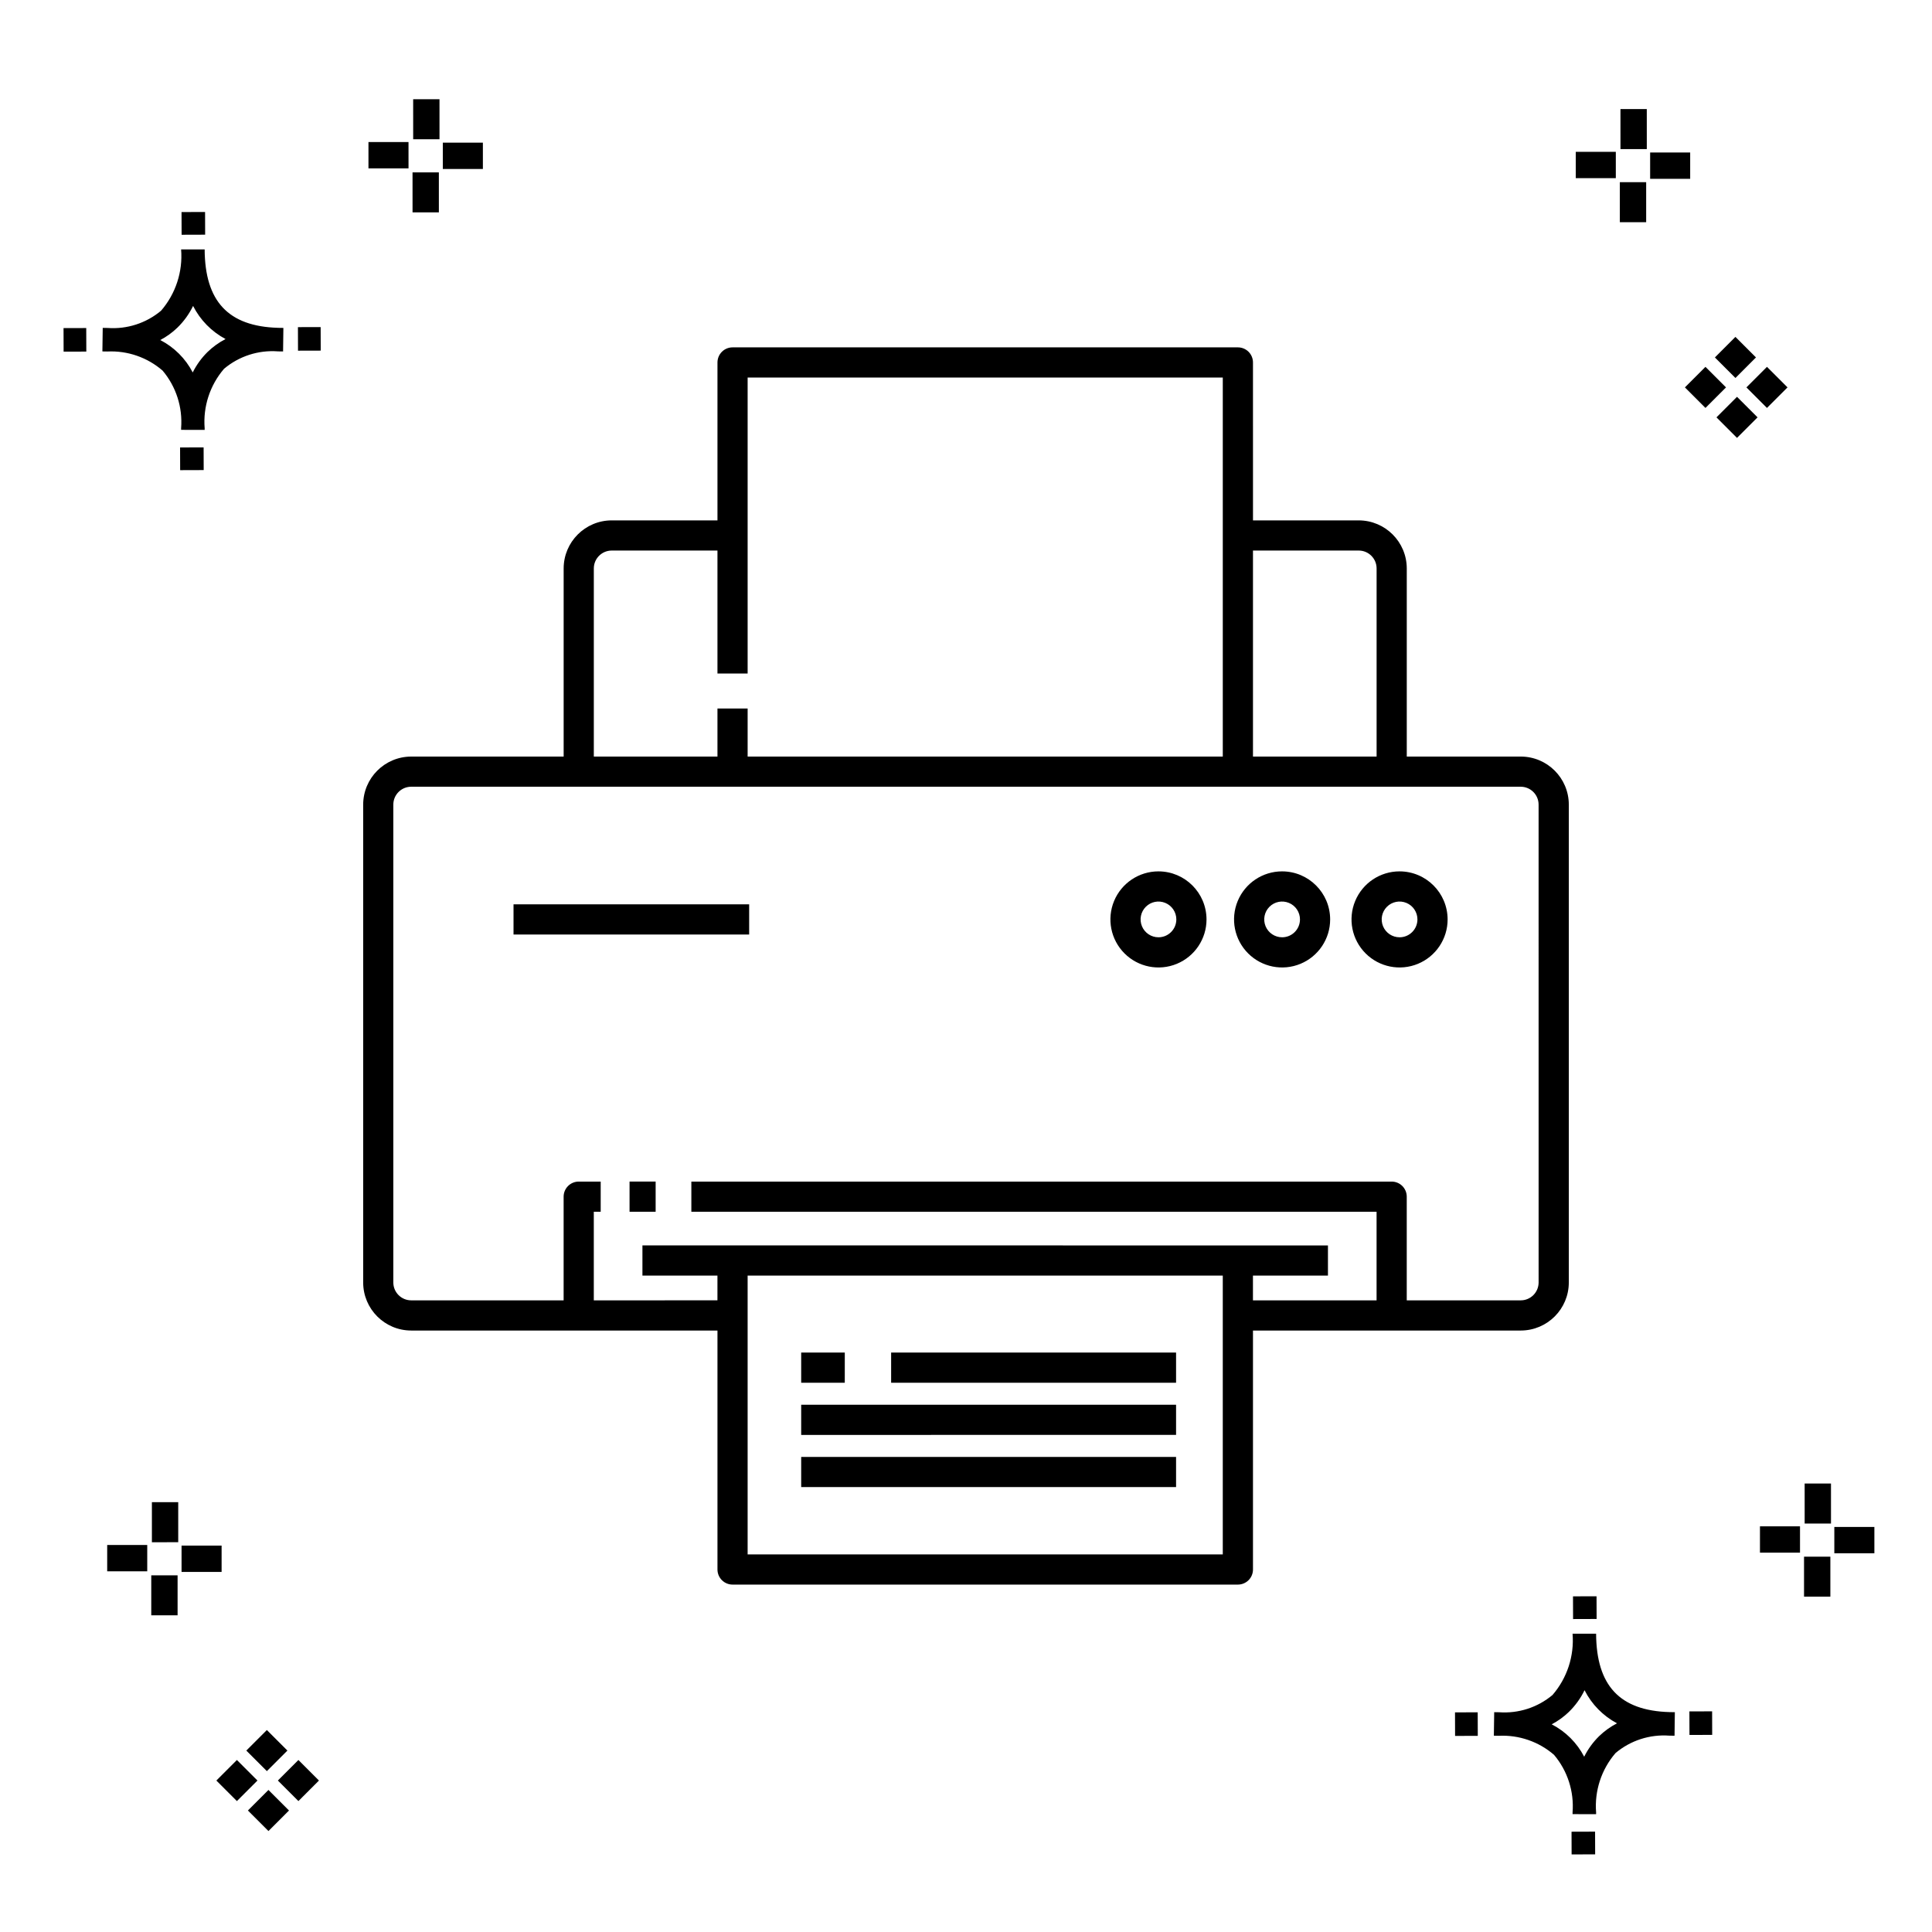 <?xml version="1.0" encoding="UTF-8"?>
<!-- Uploaded to: ICON Repo, www.iconrepo.com, Generator: ICON Repo Mixer Tools -->
<svg fill="#000000" width="800px" height="800px" version="1.1" viewBox="144 144 512 512" xmlns="http://www.w3.org/2000/svg">
 <g>
  <path d="m197.96 262.56 0.02 6.016-6.238 0.02-0.02-6.016zm19.738-31.68c0.434 0.023 0.93 0.008 1.402 0.02l-0.082 6.238c-0.449 0.008-0.93-0.004-1.387-0.02v-0.004c-5.172-0.379-10.285 1.277-14.254 4.617-3.746 4.352-5.598 10.023-5.141 15.75v0.449l-6.238-0.016v-0.445c0.434-5.535-1.328-11.02-4.914-15.262-4.047-3.504-9.285-5.316-14.633-5.055h-0.004c-0.434 0-0.867-0.008-1.312-0.02l0.09-6.238c0.441 0 0.879 0.008 1.309 0.02h-0.004c5.129 0.375 10.203-1.266 14.148-4.566 3.879-4.484 5.797-10.34 5.32-16.254l6.238 0.008c0.074 13.766 6.266 20.395 19.461 20.777zm-13.922 2.969h-0.004c-3.703-1.969-6.707-5.031-8.602-8.773-1.043 2.148-2.453 4.098-4.164 5.762-1.352 1.301-2.879 2.406-4.539 3.277 3.691 1.902 6.699 4.902 8.609 8.586 1.004-2.019 2.336-3.856 3.945-5.438 1.41-1.363 3.008-2.516 4.75-3.414zm-42.938-2.898 0.02 6.238 6.016-0.016-0.02-6.238zm68.137-0.273-6.019 0.016 0.02 6.238 6.019-0.016zm-30.609-24.484-0.02-6.016-6.238 0.02 0.02 6.016zm405.96 42.965 5.445 5.445-5.445 5.445-5.445-5.445zm7.941-7.941 5.445 5.445-5.445 5.445-5.445-5.445zm-16.301 0 5.445 5.445-5.445 5.445-5.445-5.445zm7.941-7.941 5.445 5.445-5.441 5.449-5.445-5.445zm-11.992-41.891h-10.613v-6.977h10.613zm-19.707-0.168h-10.613v-6.977h10.613zm8.043 11.668h-6.977v-10.602h6.977zm0.168-19.375h-6.977l-0.004-10.613h6.977zm-308.45 5.273h-10.617v-6.977h10.617zm-19.707-0.168h-10.617v-6.977h10.613zm8.043 11.664h-6.977l-0.004-10.598h6.977zm0.168-19.375h-6.977l-0.004-10.613h6.977zm300 448.52 0.02 6.016 6.238-0.02-0.02-6.016zm25.977-31.699c0.438 0.023 0.93 0.008 1.402 0.02l-0.082 6.238c-0.449 0.008-0.93-0.004-1.387-0.02-5.172-0.379-10.289 1.277-14.254 4.617-3.75 4.352-5.602 10.023-5.144 15.75v0.449l-6.238-0.016v-0.445c0.438-5.539-1.328-11.023-4.91-15.266-4.047-3.504-9.289-5.312-14.633-5.051h-0.004c-0.434 0-0.867-0.008-1.312-0.02l0.09-6.238c0.441 0 0.879 0.008 1.309 0.02h-0.004c5.129 0.371 10.203-1.266 14.145-4.566 3.879-4.484 5.797-10.34 5.32-16.254l6.238 0.008c0.074 13.762 6.266 20.395 19.461 20.773zm-13.922 2.969-0.004 0.004c-3.703-1.969-6.707-5.031-8.602-8.773-1.043 2.148-2.453 4.098-4.168 5.762-1.352 1.301-2.879 2.406-4.539 3.277 3.691 1.902 6.699 4.898 8.609 8.586 1.004-2.019 2.34-3.859 3.945-5.438 1.41-1.363 3.012-2.516 4.754-3.414zm-42.938-2.898 0.02 6.238 6.016-0.016-0.02-6.238zm68.137-0.273-6.019 0.016 0.02 6.238 6.019-0.016zm-30.609-24.48-0.02-6.016-6.238 0.02 0.02 6.016zm73.609-17.414-10.613 0.004v-6.977h10.613zm-19.707-0.164h-10.613v-6.977h10.613zm8.043 11.664h-6.977v-10.598h6.977zm0.168-19.375h-6.977l-0.004-10.613h6.977zm-414.09 70.602 5.445 5.445-5.445 5.445-5.445-5.445zm7.941-7.941 5.445 5.445-5.445 5.445-5.445-5.445zm-16.301 0 5.445 5.445-5.445 5.445-5.445-5.445zm7.941-7.941 5.445 5.445-5.445 5.445-5.445-5.445zm-11.996-41.895h-10.613v-6.973h10.613zm-19.707-0.164h-10.613v-6.977h10.613zm8.043 11.664h-6.977v-10.598h6.977zm0.168-19.375-6.977 0.004v-10.617h6.977z"/>
  <path d="m547.02 344.5h-30.211v-49.855c-0.008-7.031-5.703-12.727-12.73-12.738h-28.023l-0.004-41.852c0-1.059-0.418-2.078-1.168-2.828s-1.77-1.172-2.828-1.172h-133.92c-1.062 0-2.078 0.422-2.828 1.172s-1.172 1.77-1.172 2.828v41.852h-28.027c-7.031 0.012-12.727 5.707-12.734 12.738v49.855h-40.398c-7.031 0.012-12.723 5.707-12.73 12.738v126.64c0.008 7.027 5.703 12.723 12.73 12.727h81.16v63.328c0 1.062 0.422 2.078 1.172 2.828s1.766 1.172 2.828 1.172h133.92c1.059 0 2.078-0.422 2.828-1.172s1.168-1.766 1.168-2.828v-63.328h70.969c7.027-0.008 12.723-5.703 12.73-12.73v-126.64c-0.004-7.031-5.699-12.727-12.73-12.738zm-42.941-54.598c2.613 0.004 4.734 2.125 4.734 4.742v49.855h-32.762v-54.598zm-202.71 4.742c0-2.617 2.121-4.738 4.738-4.742h28.027v32.582h7.996v-78.43h125.92v100.45h-125.92v-12.738h-7.996v12.738h-32.766zm166.68 261.29h-125.92v-73.887h125.92zm83.699-72.059c-0.004 2.609-2.121 4.727-4.734 4.731h-30.211v-27.473c0-1.062-0.418-2.078-1.168-2.828s-1.77-1.172-2.828-1.172h-185.59v7.996h181.59v23.477h-32.762v-6.559h19.875v-7.996l-181.67-0.004v7.996h19.879v6.559l-32.766 0.004v-23.477h1.828v-7.996h-5.824c-1.062 0-2.078 0.422-2.828 1.172s-1.172 1.766-1.172 2.828v27.473h-40.398c-2.613-0.004-4.731-2.121-4.734-4.731v-126.64c0-2.617 2.117-4.738 4.734-4.742h294.04c2.617 0.004 4.734 2.125 4.734 4.742zm-240.91-26.742h6.914v7.996h-6.914zm204.06-82.211c-5.148 0-9.789 3.102-11.762 7.859-1.973 4.758-0.883 10.234 2.758 13.875 3.641 3.644 9.117 4.734 13.875 2.766 4.758-1.973 7.863-6.613 7.863-11.762-0.008-7.031-5.703-12.727-12.734-12.738zm0 17.469c-1.914 0-3.641-1.152-4.375-2.922-0.73-1.773-0.328-3.809 1.027-5.164 1.355-1.355 3.394-1.758 5.164-1.023 1.77 0.734 2.922 2.461 2.922 4.379-0.004 2.613-2.121 4.731-4.738 4.731zm-31.129-17.469h0.004c-5.152 0-9.793 3.102-11.766 7.859-1.973 4.758-0.883 10.234 2.758 13.875 3.641 3.644 9.117 4.734 13.875 2.766 4.758-1.973 7.863-6.613 7.863-11.762-0.004-7.031-5.703-12.73-12.73-12.738zm0 17.469h0.004c-1.918 0-3.644-1.152-4.379-2.922-0.73-1.773-0.328-3.809 1.027-5.164s3.394-1.758 5.164-1.023c1.77 0.734 2.922 2.461 2.922 4.379-0.004 2.613-2.121 4.731-4.734 4.731zm-32.762-17.469h0.004c-5.152 0-9.797 3.098-11.77 7.856-1.973 4.758-0.883 10.238 2.758 13.879 3.641 3.644 9.117 4.734 13.875 2.766 4.758-1.969 7.863-6.613 7.863-11.762-0.008-7.027-5.699-12.727-12.727-12.738zm0 17.469h0.004c-1.918 0.004-3.644-1.152-4.379-2.922-0.734-1.77-0.332-3.809 1.023-5.164 1.355-1.355 3.394-1.758 5.164-1.023 1.77 0.734 2.926 2.461 2.922 4.379-0.004 2.609-2.121 4.727-4.731 4.731zm-70.848 110.05h75.512v7.996h-75.512zm-12.285 7.996h-11.551v-7.996h11.555zm-11.551 5.832h99.348v7.996l-99.348 0.004zm0 13.832h99.348v7.996h-99.348zm-76.234-146.44h62.445v7.996h-62.445z"/>
 </g>
</svg>
